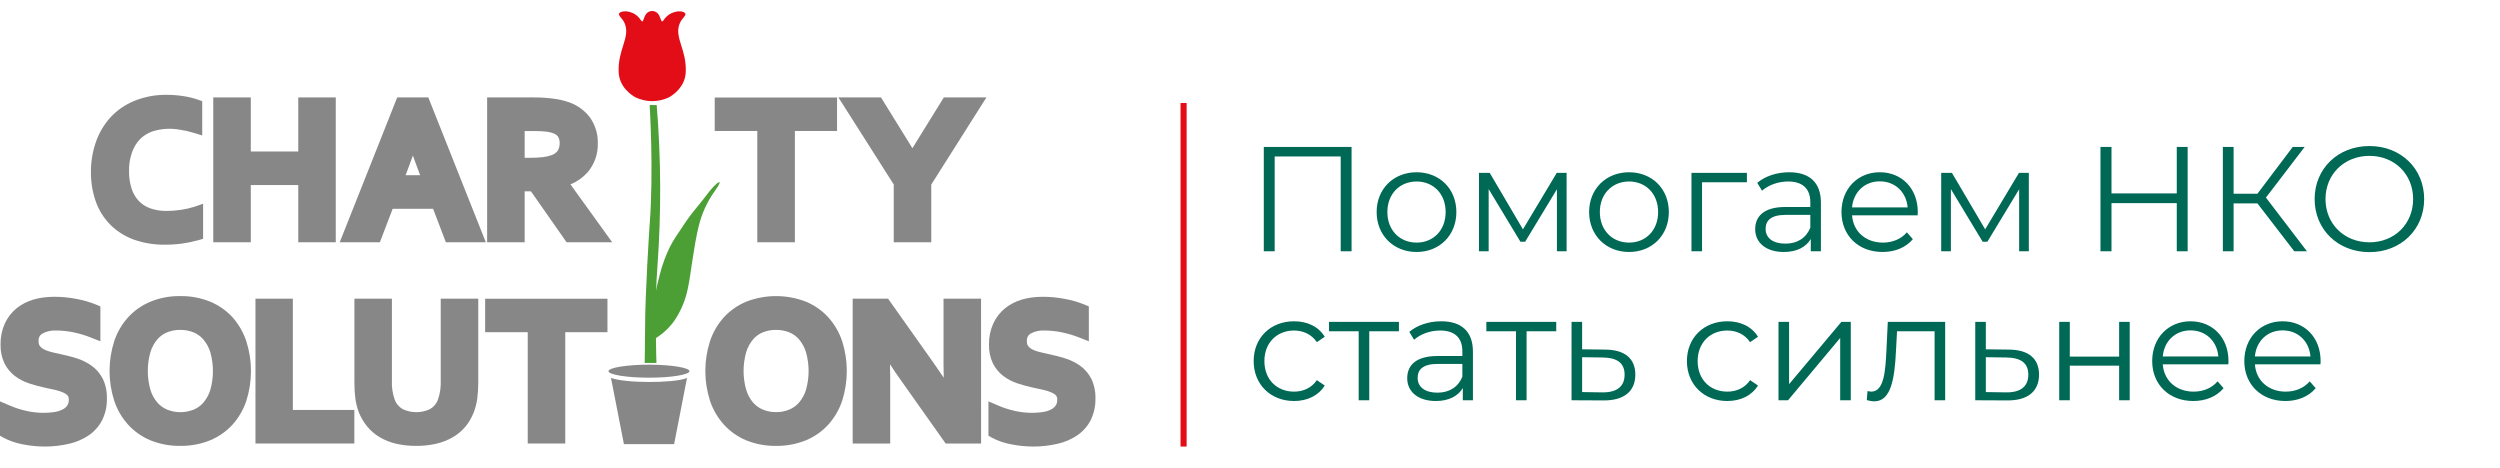 <?xml version="1.0" encoding="UTF-8"?> <svg xmlns="http://www.w3.org/2000/svg" width="822" height="154" viewBox="0 0 822 154" fill="none"> <g clip-path="url(#clip0_185_132)"> <path d="M54.33 80.455C50.776 80.514 47.24 79.935 43.89 78.745C40.965 77.674 38.314 75.967 36.13 73.745C34.02 71.568 32.415 68.953 31.43 66.085C30.392 63.033 29.875 59.828 29.9 56.605C29.874 53.233 30.425 49.881 31.53 46.695C32.562 43.706 34.184 40.955 36.3 38.605C38.489 36.24 41.173 34.386 44.16 33.175C47.48 31.834 51.03 31.154 54.61 31.175C56.464 31.172 58.316 31.305 60.15 31.575C61.799 31.818 63.422 32.209 65 32.745L66.49 33.265V44.545L63.63 43.655C62.168 43.207 60.674 42.872 59.16 42.655C56.088 42.078 52.919 42.288 49.95 43.265C48.465 43.81 47.117 44.674 46 45.795C44.854 47.021 43.976 48.472 43.42 50.055C42.733 52.004 42.394 54.059 42.42 56.125C42.382 58.16 42.679 60.187 43.3 62.125C43.795 63.614 44.607 64.979 45.68 66.125C46.728 67.195 48.007 68.009 49.42 68.505C51.147 69.097 52.964 69.385 54.79 69.355C56.353 69.352 57.914 69.231 59.46 68.995C60.959 68.787 62.438 68.453 63.88 67.995L66.78 66.995V78.525L65.18 78.985C63.482 79.458 61.755 79.819 60.01 80.065C58.128 80.325 56.23 80.455 54.33 80.455Z" fill="#878787"></path> <path d="M110.4 79.655H98.07V60.845H82.46V79.655H70.12V32.035H82.46V49.815H98.07V32.035H110.4V79.655Z" fill="#878787"></path> <path d="M159.74 79.655H146.6L142.4 68.655H129.11L124.9 79.655H111.7L130.6 32.035H140.83L159.74 79.655ZM133.35 57.605H138.15L137.82 56.755C137.19 55.095 136.5 53.225 135.76 51.165C135.013 53.265 134.32 55.132 133.68 56.765L133.35 57.605Z" fill="#878787"></path> <path d="M201.29 79.655H186.29L174.58 62.915H172.51V79.655H160.17V32.035H175.52C177.646 32.025 179.771 32.156 181.88 32.425C183.687 32.638 185.464 33.051 187.18 33.655C189.929 34.633 192.327 36.404 194.07 38.745C195.783 41.23 196.656 44.198 196.56 47.215C196.627 50.471 195.567 53.65 193.56 56.215C191.955 58.155 189.893 59.667 187.56 60.615L201.29 79.655ZM172.51 51.885H174.21C175.653 51.896 177.096 51.823 178.53 51.665C179.447 51.562 180.349 51.358 181.22 51.055C182.094 50.801 182.86 50.267 183.4 49.535C183.827 48.78 184.041 47.922 184.02 47.055C184.037 46.36 183.879 45.672 183.56 45.055C183.222 44.526 182.72 44.121 182.13 43.905C181.409 43.6 180.648 43.401 179.87 43.315C178.57 43.15 177.26 43.077 175.95 43.095H172.51V51.885Z" fill="#878787"></path> <path d="M261.36 79.655H249V43.065H235V32.065H275.22V43.065H261.36V79.655Z" fill="#878787"></path> <path d="M306.2 79.655H293.86V60.655L275.67 32.035H289.67L300 48.725L310.33 32.035H324.33L306.2 60.685V79.655Z" fill="#878787"></path> <path d="M14.81 146.825C12.335 146.824 9.866 146.576 7.44 146.085C5.237 145.687 3.109 144.952 1.13 143.905L0 143.275V131.965L3.08 133.285C4.945 134.102 6.889 134.729 8.88 135.155C11.887 135.806 14.987 135.908 18.03 135.455C18.934 135.309 19.811 135.026 20.63 134.615C21.231 134.319 21.745 133.871 22.12 133.315C22.484 132.747 22.659 132.078 22.62 131.405C22.65 130.951 22.534 130.499 22.29 130.115C21.905 129.68 21.426 129.338 20.89 129.115C20.025 128.72 19.119 128.418 18.19 128.215C17.057 127.948 15.867 127.688 14.62 127.435C12.906 127.067 11.214 126.606 9.55 126.055C7.862 125.504 6.277 124.676 4.86 123.605C3.423 122.49 2.257 121.065 1.45 119.435C0.555 117.508 0.121 115.399 0.18 113.275C0.134 110.9 0.612 108.544 1.58 106.375C2.468 104.438 3.785 102.729 5.43 101.375C7.079 100.057 8.972 99.078 11 98.495C15 97.295 20.21 97.335 25.21 98.295C27.419 98.7 29.58 99.33 31.66 100.175L33.01 100.745V112.225L30.01 111.035C28.068 110.255 26.06 109.653 24.01 109.235C22.238 108.878 20.437 108.691 18.63 108.675C16.962 108.558 15.296 108.922 13.83 109.725C13.434 109.985 13.117 110.35 12.916 110.779C12.715 111.208 12.636 111.684 12.69 112.155C12.655 112.681 12.773 113.205 13.03 113.665C13.322 114.106 13.717 114.47 14.18 114.725C14.878 115.116 15.625 115.416 16.4 115.615C17.4 115.875 18.4 116.125 19.56 116.355C21.46 116.765 23.29 117.225 25.01 117.745C26.788 118.291 28.471 119.107 30 120.165C31.588 121.282 32.882 122.768 33.77 124.495C34.751 126.55 35.224 128.81 35.15 131.085C35.199 133.506 34.675 135.905 33.62 138.085C32.606 140.092 31.103 141.811 29.25 143.085C27.276 144.425 25.068 145.382 22.74 145.905C20.141 146.514 17.48 146.823 14.81 146.825Z" fill="#878787"></path> <path d="M339.81 146.825C337.335 146.824 334.866 146.576 332.44 146.085C330.237 145.687 328.109 144.952 326.13 143.905L325 143.275V131.965L328.08 133.285C329.948 134.104 331.895 134.73 333.89 135.155C336.894 135.806 339.99 135.908 343.03 135.455C343.934 135.309 344.811 135.026 345.63 134.615C346.231 134.315 346.747 133.867 347.13 133.315C347.485 132.744 347.656 132.077 347.62 131.405C347.65 130.951 347.534 130.499 347.29 130.115C346.905 129.68 346.426 129.338 345.89 129.115C345.025 128.72 344.12 128.418 343.19 128.215C342.063 127.948 340.873 127.688 339.62 127.435C337.906 127.067 336.214 126.606 334.55 126.055C332.862 125.507 331.277 124.683 329.86 123.615C328.423 122.5 327.257 121.075 326.45 119.445C325.555 117.518 325.121 115.409 325.18 113.285C325.134 110.91 325.612 108.554 326.58 106.385C327.468 104.448 328.785 102.739 330.43 101.385C332.078 100.063 333.971 99.081 336 98.495C340 97.295 345.21 97.335 350.21 98.295C352.419 98.7 354.58 99.33 356.66 100.175L358.01 100.745V112.225L355.01 111.035C353.052 110.253 351.027 109.65 348.96 109.235C347.188 108.878 345.387 108.691 343.58 108.675C341.912 108.558 340.246 108.922 338.78 109.725C338.384 109.985 338.067 110.35 337.866 110.779C337.665 111.208 337.586 111.684 337.64 112.155C337.605 112.681 337.723 113.205 337.98 113.665C338.272 114.106 338.667 114.47 339.13 114.725C339.828 115.116 340.575 115.416 341.35 115.615C342.35 115.875 343.35 116.125 344.51 116.355C346.41 116.765 348.24 117.225 349.96 117.745C351.765 118.284 353.476 119.1 355.03 120.165C356.619 121.282 357.912 122.768 358.8 124.495C359.781 126.55 360.254 128.81 360.18 131.085C360.224 133.506 359.7 135.903 358.65 138.085C357.636 140.092 356.133 141.811 354.28 143.085C352.304 144.428 350.092 145.385 347.76 145.905C345.154 146.517 342.487 146.826 339.81 146.825Z" fill="#878787"></path> <path d="M59.28 146.605C55.932 146.654 52.608 146.039 49.5 144.795C46.681 143.631 44.154 141.859 42.1 139.605C40.056 137.328 38.507 134.651 37.55 131.745C35.513 125.391 35.513 118.559 37.55 112.205C38.505 109.298 40.055 106.621 42.1 104.345C44.158 102.101 46.685 100.336 49.5 99.175C52.606 97.921 55.931 97.302 59.28 97.355C62.632 97.303 65.96 97.922 69.07 99.175C71.885 100.336 74.412 102.101 76.47 104.345C78.501 106.635 80.043 109.317 81 112.225C83.027 118.584 83.027 125.416 81 131.775C80.041 134.669 78.495 137.335 76.46 139.605C74.405 141.855 71.878 143.624 69.06 144.785C65.953 146.033 62.628 146.652 59.28 146.605ZM59.28 108.465C57.798 108.449 56.328 108.72 54.95 109.265C53.7 109.777 52.589 110.579 51.71 111.605C50.691 112.829 49.927 114.243 49.46 115.765C48.313 119.826 48.313 124.124 49.46 128.185C49.924 129.705 50.689 131.117 51.71 132.335C52.606 133.371 53.733 134.183 55 134.705C57.776 135.798 60.864 135.798 63.64 134.705C64.896 134.184 66.013 133.375 66.9 132.345C67.922 131.131 68.687 129.723 69.15 128.205C70.297 124.144 70.297 119.846 69.15 115.785C68.672 114.251 67.89 112.829 66.85 111.605C65.972 110.578 64.861 109.776 63.61 109.265C62.232 108.723 60.761 108.454 59.28 108.475V108.465Z" fill="#878787"></path> <path d="M116.51 145.825H84V98.205H96.29V134.795H116.51V145.825Z" fill="#878787"></path> <path d="M136.83 146.605C134.596 146.629 132.367 146.387 130.19 145.885C128.292 145.438 126.472 144.71 124.79 143.725C123.232 142.795 121.848 141.6 120.7 140.195C119.57 138.813 118.659 137.265 118 135.605C117.446 134.157 117.06 132.651 116.85 131.115C116.629 129.384 116.522 127.64 116.53 125.895V98.205H128.86V125.135C128.763 127.278 129.079 129.421 129.79 131.445C130.273 132.74 131.193 133.825 132.39 134.515C133.797 135.179 135.334 135.523 136.89 135.523C138.446 135.523 139.983 135.179 141.39 134.515C142.59 133.823 143.51 132.734 143.99 131.435C144.693 129.412 145.005 127.274 144.91 125.135V98.205H157.25V125.845C157.26 127.591 157.15 129.335 156.92 131.065C156.715 132.605 156.329 134.115 155.77 135.565C155.127 137.248 154.219 138.818 153.08 140.215C151.91 141.629 150.498 142.824 148.91 143.745C147.204 144.73 145.36 145.454 143.44 145.895C141.272 146.39 139.054 146.628 136.83 146.605Z" fill="#878787"></path> <path d="M185.86 145.825H173.52V109.225H159.52V98.225H199.73V109.225H185.86V145.825Z" fill="#878787"></path> <path d="M255.17 146.605C251.822 146.654 248.498 146.039 245.39 144.795C242.575 143.63 240.051 141.858 238 139.605C235.957 137.326 234.404 134.65 233.44 131.745C231.407 125.39 231.407 118.56 233.44 112.205C234.399 109.3 235.948 106.624 237.99 104.345C240.048 102.101 242.575 100.336 245.39 99.175C251.684 96.749 258.656 96.749 264.95 99.175C267.768 100.331 270.295 102.097 272.35 104.345C274.396 106.622 275.949 109.298 276.91 112.205C278.937 118.564 278.937 125.396 276.91 131.755C275.945 134.657 274.393 137.329 272.35 139.605C270.295 141.855 267.768 143.624 264.95 144.785C261.842 146.032 258.518 146.651 255.17 146.605ZM255.17 108.465C253.692 108.447 252.224 108.719 250.85 109.265C249.593 109.77 248.478 110.573 247.6 111.605C246.581 112.829 245.817 114.243 245.35 115.765C244.203 119.826 244.203 124.124 245.35 128.185C245.81 129.705 246.572 131.116 247.59 132.335C248.483 133.357 249.598 134.161 250.85 134.685C252.222 135.241 253.69 135.52 255.17 135.505C256.647 135.524 258.113 135.245 259.48 134.685C260.741 134.167 261.861 133.358 262.75 132.325C263.773 131.12 264.539 129.717 265 128.205C266.16 124.146 266.16 119.844 265 115.785C264.537 114.258 263.771 112.84 262.75 111.615C261.869 110.591 260.759 109.789 259.51 109.275C258.129 108.728 256.655 108.456 255.17 108.475V108.465Z" fill="#878787"></path> <path d="M322.58 145.825H310.93L296.19 124.995C295.03 123.382 293.843 121.642 292.63 119.775C292.68 121.405 292.7 122.835 292.7 124.045V145.825H280.36V98.205H292L306.87 119.205C308.1 120.945 309.25 122.635 310.31 124.205C310.26 122.485 310.23 121.055 310.23 119.915V98.205H322.57L322.58 145.825Z" fill="#878787"></path> <path d="M205.14 146.025H221.65L225.89 124.275C223.48 125.275 218.01 125.595 213.39 125.595C208.51 125.595 203.25 125.165 200.89 124.245L205.14 146.025Z" fill="#878787"></path> <path d="M213.39 124.185C206.03 124.185 200.07 123.185 200.07 122.045C200.07 120.905 206.07 119.905 213.39 119.905C220.71 119.905 226.7 120.905 226.7 122.045C226.7 123.185 220.74 124.185 213.39 124.185Z" fill="#878787"></path> <path d="M215.85 119.335C215.85 119.335 215.13 100.075 216.19 87.225C217.448 69.684 217.358 52.072 215.92 34.545H213.61C213.61 34.545 214.97 56.215 213.61 73.815C213.5 75.155 212.11 96.705 212.11 107.535C212.11 111.395 211.97 119.325 211.97 119.325L215.85 119.335Z" fill="#4B9F34"></path> <path d="M215.1 98.605C215.734 94.984 216.572 91.402 217.61 87.875C220 80.305 222.47 77.605 224.15 74.955C225.724 72.474 227.468 70.105 229.37 67.865C230.37 66.715 231.71 64.865 233.14 63.075C234.02 61.945 235.86 59.885 236.51 59.885C237.16 59.885 234.88 63.015 234.88 63.015C232.475 66.422 230.735 70.253 229.75 74.305C228.07 81.025 226.98 91.305 226.29 94.185C225.564 98.279 223.975 102.172 221.63 105.605C219.575 108.399 216.889 110.667 213.79 112.225L215.1 98.605Z" fill="#4B9F34"></path> <path d="M214.43 33.265C216.358 33.251 218.259 32.814 220 31.985C221.45 31.145 225.25 28.525 225.47 23.775C225.83 16.345 221.72 12.505 223.41 7.905C224.13 5.905 225.97 5.045 225.2 4.275C224.12 3.195 220.2 3.565 218.27 6.525C216.86 8.605 217.83 3.755 214.43 3.605C211.04 3.755 212.01 8.605 210.63 6.525C208.7 3.525 204.78 3.195 203.69 4.275C202.92 5.045 204.76 5.925 205.49 7.905C207.18 12.505 203.07 16.345 203.42 23.785C203.65 28.535 207.42 31.145 208.9 31.985C210.628 32.809 212.515 33.246 214.43 33.265Z" fill="#E30D18"></path> </g> <path d="M389.16 33.86L389.16 146.825" stroke="#E30D18" stroke-width="2"></path> <path d="M415.536 48.308H444.397V82.608H440.82V51.444H419.113V82.608H415.536V48.308ZM465.771 82.853C458.225 82.853 452.639 77.365 452.639 69.721C452.639 62.077 458.225 56.638 465.771 56.638C473.317 56.638 478.854 62.077 478.854 69.721C478.854 77.365 473.317 82.853 465.771 82.853ZM465.771 79.766C471.259 79.766 475.326 75.748 475.326 69.721C475.326 63.694 471.259 59.676 465.771 59.676C460.283 59.676 456.167 63.694 456.167 69.721C456.167 75.748 460.283 79.766 465.771 79.766ZM511.867 56.834H515.101V82.608H511.916V62.224L501.479 79.472H499.911L489.474 62.175V82.608H486.289V56.834H489.817L500.744 75.405L511.867 56.834ZM535.634 82.853C528.088 82.853 522.502 77.365 522.502 69.721C522.502 62.077 528.088 56.638 535.634 56.638C543.18 56.638 548.717 62.077 548.717 69.721C548.717 77.365 543.18 82.853 535.634 82.853ZM535.634 79.766C541.122 79.766 545.189 75.748 545.189 69.721C545.189 63.694 541.122 59.676 535.634 59.676C530.146 59.676 526.03 63.694 526.03 69.721C526.03 75.748 530.146 79.766 535.634 79.766ZM574.38 56.834V59.921H559.631V82.608H556.152V56.834H574.38ZM588.277 56.638C594.941 56.638 598.714 59.97 598.714 66.634V82.608H595.382V78.59C593.814 81.236 590.776 82.853 586.513 82.853C580.682 82.853 577.105 79.815 577.105 75.356C577.105 71.387 579.653 68.055 587.052 68.055H595.235V66.487C595.235 62.077 592.736 59.676 587.934 59.676C584.602 59.676 581.466 60.852 579.359 62.714L577.791 60.117C580.388 57.912 584.21 56.638 588.277 56.638ZM587.052 80.109C590.972 80.109 593.863 78.247 595.235 74.866V70.652H587.15C582.152 70.652 580.535 72.612 580.535 75.258C580.535 78.247 582.936 80.109 587.052 80.109ZM630.565 69.721C630.565 70.015 630.516 70.407 630.516 70.799H608.956C609.348 76.189 613.464 79.766 619.099 79.766C622.235 79.766 625.028 78.639 626.988 76.385L628.948 78.639C626.645 81.383 623.068 82.853 619.001 82.853C610.965 82.853 605.477 77.365 605.477 69.721C605.477 62.077 610.818 56.638 618.07 56.638C625.322 56.638 630.565 61.979 630.565 69.721ZM618.07 59.627C613.072 59.627 609.397 63.155 608.956 68.202H627.233C626.792 63.155 623.117 59.627 618.07 59.627ZM663.844 56.834H667.078V82.608H663.893V62.224L653.456 79.472H651.888L641.451 62.175V82.608H638.266V56.834H641.794L652.721 75.405L663.844 56.834ZM715.723 48.308H719.3V82.608H715.723V66.781H694.261V82.608H690.635V48.308H694.261V63.596H715.723V48.308ZM754.349 82.608L742.246 66.879H734.406V82.608H730.878V48.308H734.406V63.694H742.246L753.859 48.308H757.779L745.039 64.968L758.514 82.608H754.349ZM779.082 82.902C768.694 82.902 761.05 75.454 761.05 65.458C761.05 55.462 768.694 48.014 779.082 48.014C789.372 48.014 797.065 55.413 797.065 65.458C797.065 75.503 789.372 82.902 779.082 82.902ZM779.082 79.668C787.314 79.668 793.439 73.641 793.439 65.458C793.439 57.275 787.314 51.248 779.082 51.248C770.801 51.248 764.627 57.275 764.627 65.458C764.627 73.641 770.801 79.668 779.082 79.668ZM425.483 131.853C417.79 131.853 412.204 126.414 412.204 118.721C412.204 111.028 417.79 105.638 425.483 105.638C429.844 105.638 433.519 107.353 435.577 110.734L432.98 112.498C431.216 109.901 428.472 108.676 425.483 108.676C419.848 108.676 415.732 112.694 415.732 118.721C415.732 124.797 419.848 128.766 425.483 128.766C428.472 128.766 431.216 127.59 432.98 124.993L435.577 126.757C433.519 130.089 429.844 131.853 425.483 131.853ZM459.965 105.834V108.921H450.214V131.608H446.735V108.921H436.984V105.834H459.965ZM473.864 105.638C480.528 105.638 484.301 108.97 484.301 115.634V131.608H480.969V127.59C479.401 130.236 476.363 131.853 472.1 131.853C466.269 131.853 462.692 128.815 462.692 124.356C462.692 120.387 465.24 117.055 472.639 117.055H480.822V115.487C480.822 111.077 478.323 108.676 473.521 108.676C470.189 108.676 467.053 109.852 464.946 111.714L463.378 109.117C465.975 106.912 469.797 105.638 473.864 105.638ZM472.639 129.109C476.559 129.109 479.45 127.247 480.822 123.866V119.652H472.737C467.739 119.652 466.122 121.612 466.122 124.258C466.122 127.247 468.523 129.109 472.639 129.109ZM511.693 105.834V108.921H501.942V131.608H498.463V108.921H488.712V105.834H511.693ZM527.797 114.948C534.265 114.997 537.695 117.888 537.695 123.18C537.695 128.668 533.971 131.755 527.111 131.657L516.723 131.608V105.834H520.202V114.85L527.797 114.948ZM526.915 129.011C531.668 129.06 534.167 127.051 534.167 123.18C534.167 119.358 531.717 117.594 526.915 117.545L520.202 117.447V128.913L526.915 129.011ZM567.937 131.853C560.244 131.853 554.658 126.414 554.658 118.721C554.658 111.028 560.244 105.638 567.937 105.638C572.298 105.638 575.973 107.353 578.031 110.734L575.434 112.498C573.67 109.901 570.926 108.676 567.937 108.676C562.302 108.676 558.186 112.694 558.186 118.721C558.186 124.797 562.302 128.766 567.937 128.766C570.926 128.766 573.67 127.59 575.434 124.993L578.031 126.757C575.973 130.089 572.298 131.853 567.937 131.853ZM584.768 131.608V105.834H588.247V126.316L605.446 105.834H608.533V131.608H605.054V111.126L587.904 131.608H584.768ZM620.708 105.834H639.573V131.608H636.094V108.921H623.746L623.403 115.291C622.962 124.307 621.835 131.951 616.298 131.951C615.514 131.951 614.73 131.804 613.799 131.559L614.044 128.57C614.485 128.668 614.926 128.766 615.269 128.766C619.532 128.766 619.924 121.857 620.267 115.046L620.708 105.834ZM660.537 114.948C667.005 114.997 670.435 117.888 670.435 123.18C670.435 128.668 666.711 131.755 659.851 131.657L649.463 131.608V105.834H652.942V114.85L660.537 114.948ZM659.655 129.011C664.408 129.06 666.907 127.051 666.907 123.18C666.907 119.358 664.457 117.594 659.655 117.545L652.942 117.447V128.913L659.655 129.011ZM677.073 131.608V105.834H680.552V117.251H696.771V105.834H700.25V131.608H696.771V120.24H680.552V131.608H677.073ZM732.728 118.721C732.728 119.015 732.679 119.407 732.679 119.799H711.119C711.511 125.189 715.627 128.766 721.262 128.766C724.398 128.766 727.191 127.639 729.151 125.385L731.111 127.639C728.808 130.383 725.231 131.853 721.164 131.853C713.128 131.853 707.64 126.365 707.64 118.721C707.64 111.077 712.981 105.638 720.233 105.638C727.485 105.638 732.728 110.979 732.728 118.721ZM720.233 108.627C715.235 108.627 711.56 112.155 711.119 117.202H729.396C728.955 112.155 725.28 108.627 720.233 108.627ZM763.018 118.721C763.018 119.015 762.969 119.407 762.969 119.799H741.409C741.801 125.189 745.917 128.766 751.552 128.766C754.688 128.766 757.481 127.639 759.441 125.385L761.401 127.639C759.098 130.383 755.521 131.853 751.454 131.853C743.418 131.853 737.93 126.365 737.93 118.721C737.93 111.077 743.271 105.638 750.523 105.638C757.775 105.638 763.018 110.979 763.018 118.721ZM750.523 108.627C745.525 108.627 741.85 112.155 741.409 117.202H759.686C759.245 112.155 755.57 108.627 750.523 108.627Z" fill="#006955"></path> <defs> <clipPath id="clip0_185_132"> <rect width="360.16" height="143.22" fill="white" transform="translate(0 3.605)"></rect> </clipPath> </defs> </svg> 